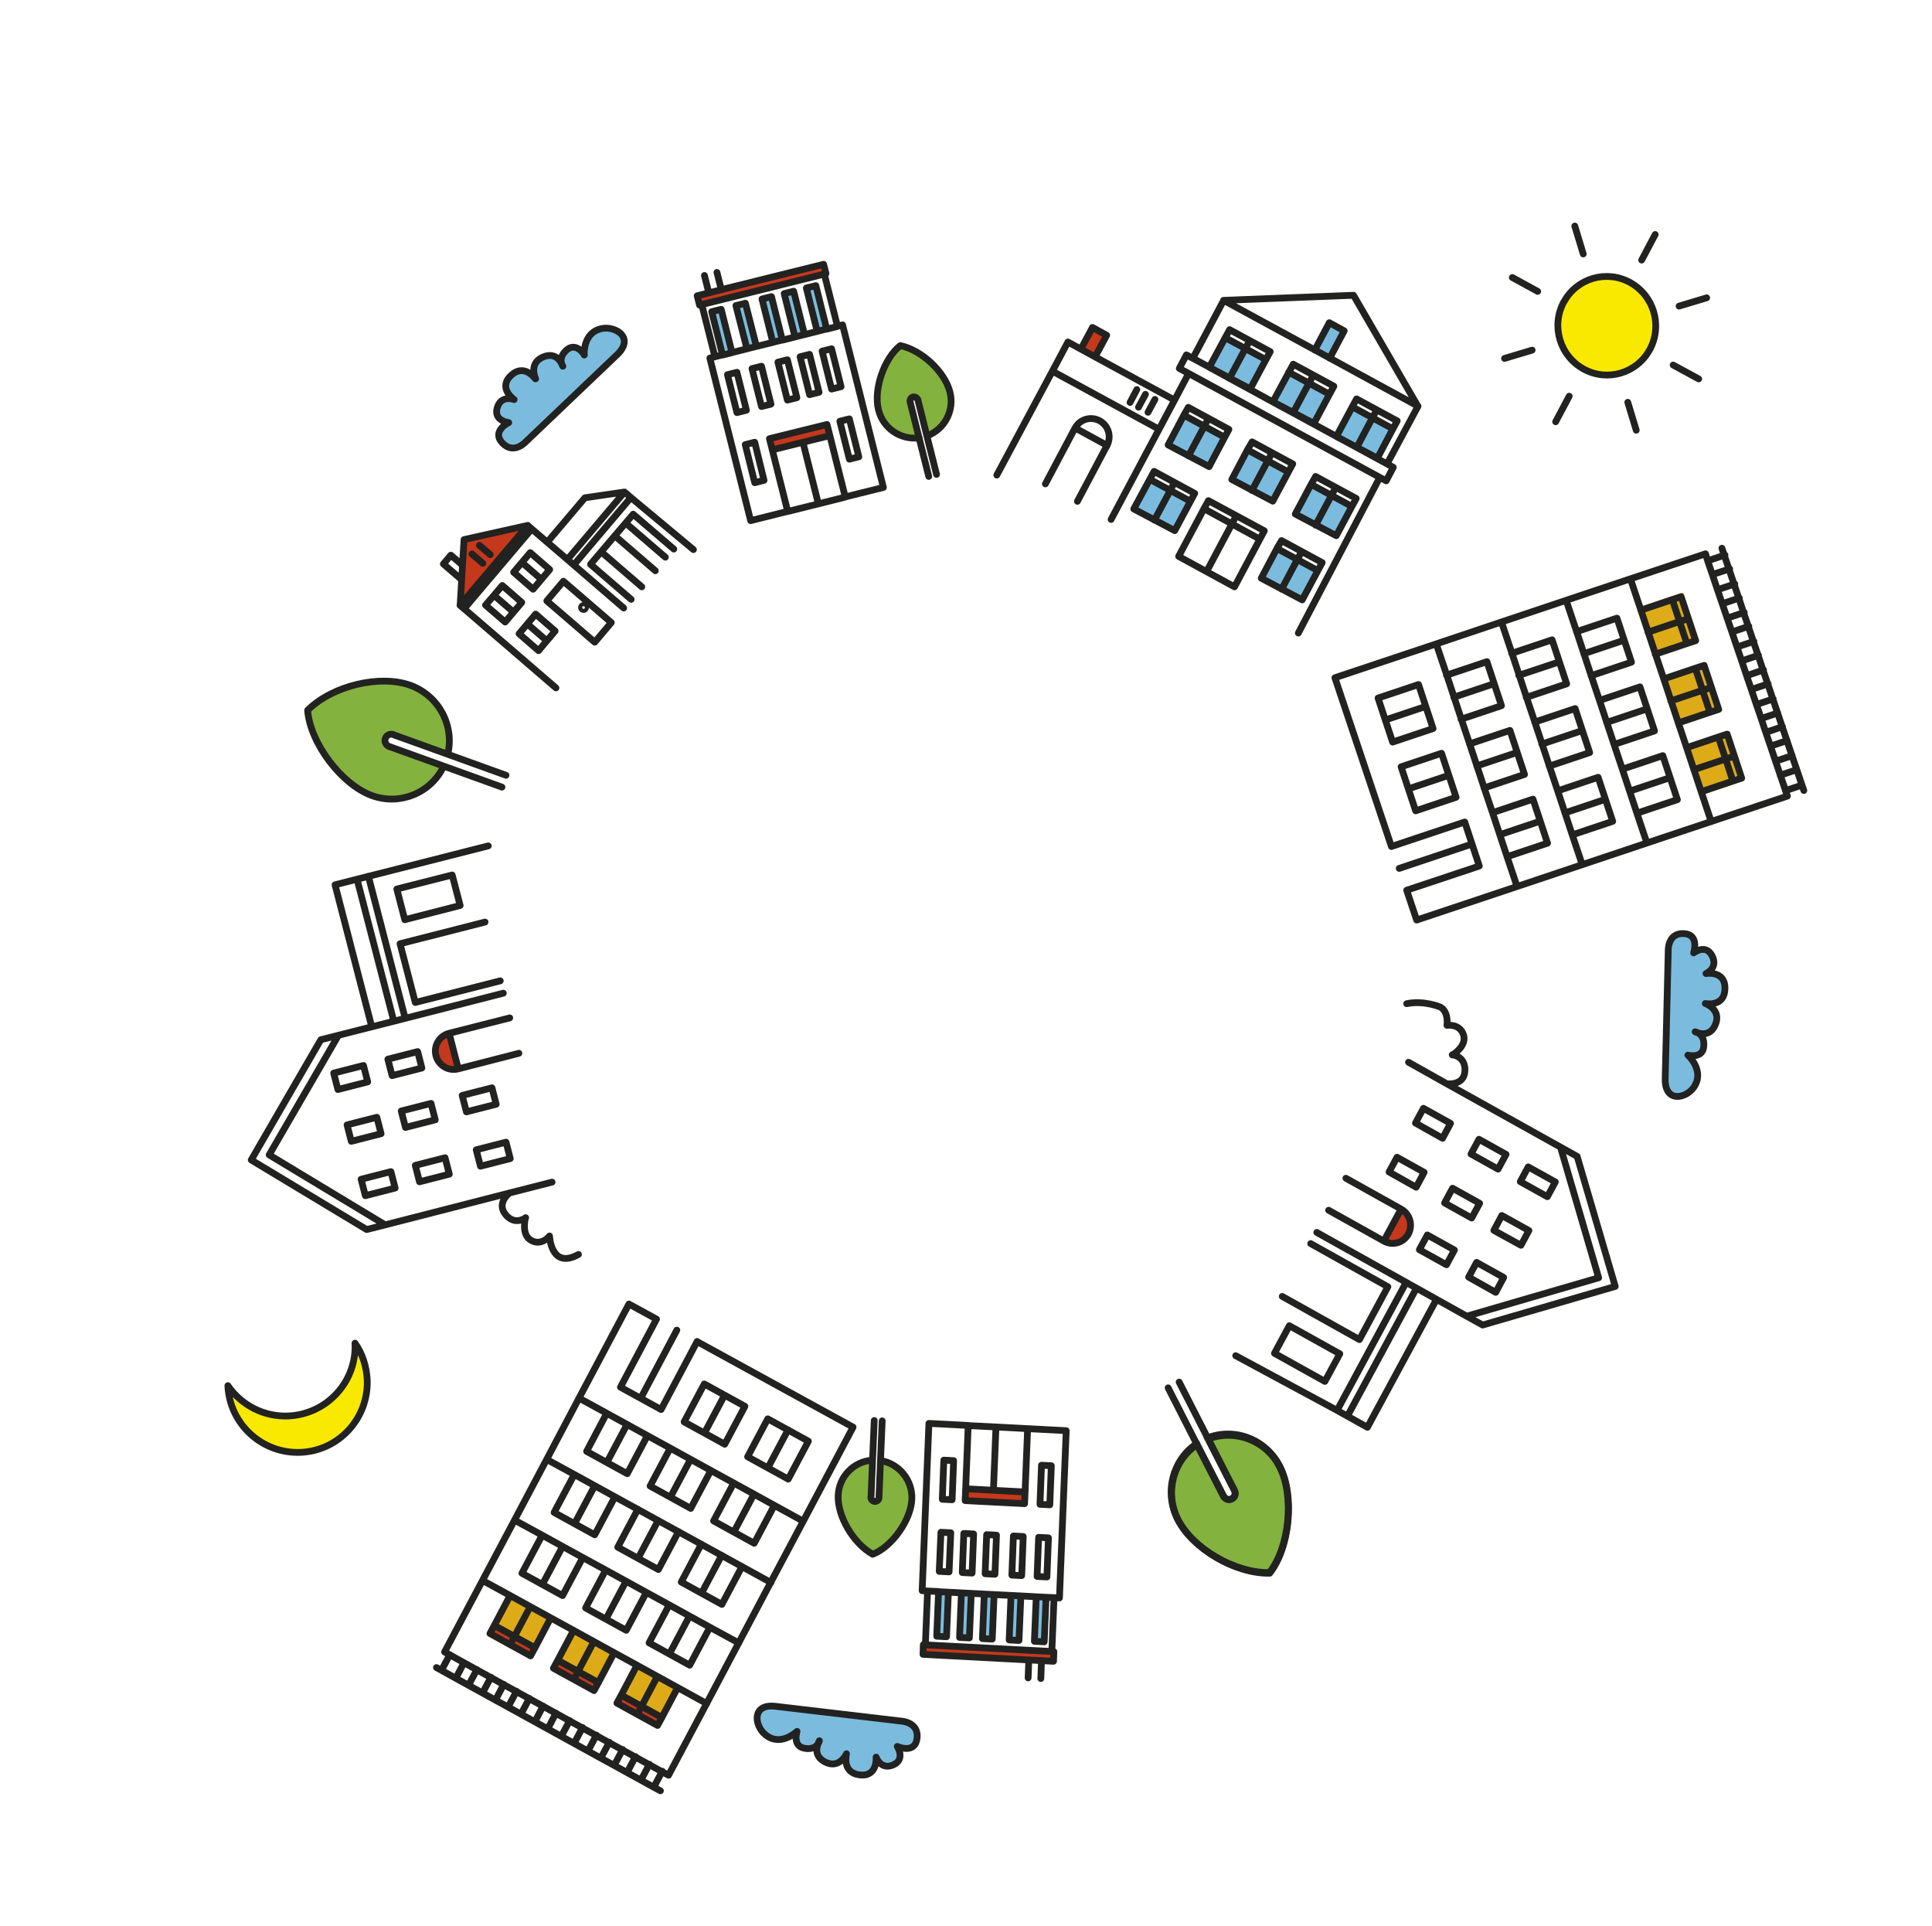 <?xml version="1.0" encoding="utf-8"?>
<!-- Generator: Adobe Illustrator 25.0.0, SVG Export Plug-In . SVG Version: 6.00 Build 0)  -->
<svg version="1.1" xmlns="http://www.w3.org/2000/svg" xmlns:xlink="http://www.w3.org/1999/xlink" x="0px" y="0px"
	 viewBox="0 0 1141.2 1137.7" style="enable-background:new 0 0 1141.2 1137.7;" xml:space="preserve">
<style type="text/css">
	.st0{fill:#7BBCDE;}
	.st1{fill:none;stroke:#222221;stroke-width:4;stroke-linecap:round;stroke-linejoin:round;}
	.st2{fill:#C6381B;}
	.st3{fill:#83B23E;}
	.st4{fill:none;stroke:#222221;stroke-width:4;stroke-miterlimit:10;}
	.st5{fill:#F9E900;}
	.st6{fill:none;stroke:#DDAB18;stroke-width:4;stroke-miterlimit:10;}
	.st7{fill:#DDAB18;}
	.st8{display:none;}
	.st9{display:inline;fill:#FFFFFF;}
	.st10{display:inline;fill:#F8F8F8;stroke:#222221;stroke-width:4;stroke-linecap:round;stroke-linejoin:round;}
	.st11{display:inline;fill:#222221;}
</style>
<g id="Layer_2">
	<path class="st0" d="M1007.4,592.8c0.9,0.4,9.2,3.9,5.9,12.3c-2.5,6.3-7.4,5.8-10.1,5c-0.5-0.3-1.1-0.6-1.8-0.7
		c0.6,0.3,1.2,0.5,1.8,0.7c1.6,1,3.6,3.1,3.3,7.8c-0.5,7.3-8.8,5.3-9.3,5.2c0.5,0.4,10.1,9.3,3.5,18.9c-4.7,6.8-17.1,9.2-16.8-5.1
		l1.7-75c0,0-0.6-10.8,9-10.3s5.9,11.4,5.9,11.4s7-5.6,10.8,1.7s-3.6,10.5-3.6,10.5s11.4-2,11.2,9
		C1018.6,594.5,1008.4,592.9,1007.4,592.8"/>
	<path class="st1" d="M1007.4,592.7L1007.4,592.7L1007.4,592.7c0.9,0.4,9.3,3.9,5.9,12.3c-2.5,6.3-7.5,5.9-10.2,5.1
		c-0.6-0.2-1.2-0.4-1.8-0.7l0,0 M1001.3,609.4c0.6,0.1,1.2,0.4,1.8,0.7c1.6,0.9,3.7,3.1,3.3,7.8c-0.5,7.4-8.8,5.4-9.4,5.3
		 M997,623.2L997,623.2c0.5,0.4,10.1,9.4,3.5,19c-4.8,6.8-17.2,9.2-16.9-5.1l1.8-75.3c0,0-0.6-10.8,9.1-10.4
		c9.6,0.4,5.9,11.4,5.9,11.4s7.1-5.6,10.9,1.7s-3.6,10.5-3.6,10.5s11.5-2,11.2,9c-0.2,10.5-10.6,8.9-11.6,8.7"/>
	<path class="st0" d="M332.4,216.3c-0.2-0.6-0.5-1.2-0.8-1.7c-0.5-1.8-0.5-4.7,3-7.7c5.5-4.7,10.1,2.4,10.4,2.9
		c0-0.6-0.8-13.5,10.7-15.6c8.2-1.4,18.9,5.5,8.7,15.2l-53.8,51c0,0-7.1,7.9-13.8,0.9c-6.7-7,3.7-12,3.7-12s-9-1-6.7-8.7
		s9.9-4.8,9.9-4.8s-9.7-6.6-1.8-14.1c7.5-7.1,13.8,1.1,14.5,2c-0.4-0.9-4-9.2,4.3-12.7c6.2-2.6,9.5,1.1,10.9,3.6
		C331.8,215.2,332.1,215.8,332.4,216.3"/>
	<path class="st1" d="M316.4,223.7L316.4,223.7L316.4,223.7L316.4,223.7c-0.4-0.9-4-9.2,4.3-12.8c6.3-2.7,9.6,1.1,10.9,3.6
		c0.3,0.6,0.6,1.1,0.8,1.8l0,0 M332.5,216.3c-0.4-0.5-0.6-1.1-0.8-1.8c-0.5-1.8-0.5-4.7,3-7.8c5.5-4.8,10.2,2.4,10.5,2.9
		 M345.1,209.7L345.1,209.7c0-0.6-0.9-13.6,10.7-15.7c8.2-1.4,19,5.6,8.8,15.4l-53.9,51.4c0,0-7.1,8-13.9,0.9
		c-6.7-7.1,3.7-12.1,3.7-12.1s-9.1-1-6.8-8.8c2.3-7.8,10-4.8,10-4.8s-9.8-6.7-1.9-14.2c7.5-7.2,13.9,1.2,14.5,2"/>
	<path class="st0" d="M470.8,1022.7c-0.5,0.4-9.9,9.4-18.8,1.8c-6.4-5.4-7.8-18.1,6.2-16.5l73.7,8.5c0,0,10.6,0.4,9.5,10
		c-1.1,9.6-11.6,4.9-11.6,4.9s5,7.6-2.4,10.8c-7.4,3.2-10-4.6-10-4.6s1.1,11.7-9.7,10.5c-10.3-1.2-8-11.4-7.7-12.4
		c-0.4,0.9-4.5,9-12.5,4.8c-6-3.1-5.2-8-4.2-10.7c0.4-0.5,0.7-1.1,0.8-1.7c-0.3,0.6-0.6,1.1-0.8,1.7c-1,1.5-3.3,3.4-7.9,2.6
		C468.1,1031.4,470.7,1023.2,470.8,1022.7"/>
	<path class="st1" d="M500,1035.8L500,1035.8L500,1035.8L500,1035.8c-0.4,0.9-4.5,9-12.6,4.9c-6.1-3.1-5.2-8.1-4.2-10.8
		c0.2-0.6,0.5-1.2,0.8-1.8l0,0 M484,1028.2c-0.2,0.6-0.4,1.2-0.8,1.8c-1,1.5-3.3,3.4-7.9,2.6c-7.2-1.2-4.7-9.4-4.5-10 M470.8,1022.6
		L470.8,1022.6c-0.5,0.4-10,9.4-18.9,1.8c-6.4-5.4-7.9-18.3,6.2-16.6l74,8.7c0,0,10.7,0.4,9.6,10.1c-1.1,9.7-11.7,4.9-11.7,4.9
		s5,7.7-2.4,10.9c-7.4,3.2-10.1-4.6-10.1-4.6s1.1,11.8-9.7,10.5c-10.3-1.2-8-11.5-7.8-12.5"/>
	<polygon class="st2" points="310.9,310.8 272.7,356 273.6,341.5 274,333.3 274.9,318.7 	"/>
	<path class="st1" d="M355.1,325.9l24,20.7 M363.1,316.4l24,20.7 M369.9,309.2l23.1,19.9 M398,324.3l-24-20.6l-10.9,12.8l-8,9.4
		l-6.3,7.4l24,20.7 M372.7,293.8l-33.8,39.9 M368.9,290.6l-23.4,3.4l-22.2,26.2 M335.1,330.5l33.8-39.9l3.7,3.2l37,30.8
		 M314.1,312.4l-40,47.2 M311.5,368.5l11.5,10 M291.8,351.6l11.5,9.9 M308.3,332.2l11.5,10 M343.9,359.7c0.5,0.4,1.3,0.4,1.7-0.1
		c0,0,0,0,0,0c0.4-0.5,0.4-1.3-0.1-1.7c0,0,0,0,0,0c-0.5-0.4-1.3-0.4-1.7,0.1c0,0,0,0,0,0C343.3,358.5,343.4,359.3,343.9,359.7
		L343.9,359.7z M361.1,367.7l-9.8,11.6L323,354.9l9.8-11.6L361.1,367.7z M311.5,368.5l4.9-5.8l11.5,10l-4.9,5.8l-4.9,5.8l-11.5-10
		L311.5,368.5z M308.3,332.2l4.9-5.8l11.5,10l-4.9,5.8l-4.9,5.8l-11.5-10L308.3,332.2z M291.8,351.6l4.9-5.8l11.5,10l-4.9,5.8
		l-4.9,5.8l-11.6-10L291.8,351.6z M273.2,333.8l-6.9-5.9l-4.4,5.2l10.8,9.3 M283.2,322.1l6.4,5.5 M278.8,327.2l6.4,5.5 M311.8,310.3
		l-37.7,8.4l-0.9,15.1l-0.5,8.6l-0.9,15.1 M328.4,406.3l-54.3-46.8l-2.4-2l40-47.2l2.4,2.1l9.1,7.8l11.9,10.2l3.7,3.2l29.6,25.5"/>
	<polygon class="st2" points="485.4,155.7 487.2,162.5 486.1,162.8 414.7,179.1 413.4,179.4 412.4,174.9 419.1,173.1 426.3,171.2 	
		"/>
	<polygon class="st0" points="439.1,180.2 445.4,203.4 441.3,204.3 435.1,181.1 	"/>
	<polygon class="st0" points="467.9,173 474.1,196.3 470.1,197.2 463.8,173.9 	"/>
	<polygon class="st0" points="481.2,169.7 487.4,193 483.4,193.9 477.1,170.6 	"/>
	<path class="st3" d="M542.8,236.2c-0.3-1.2-1.5-2-2.7-1.7c-1.2,0.3-2,1.5-1.7,2.7l5.2,20.6c-10.7,1.3-20.7-5.6-23.2-16.1
		c-2.9-11.4,3-29.3,12.3-36.6c12.5,2.7,25.3,15.1,28.2,26.5c2.7,10.4-2.9,21.2-12.9,25l0,0L542.8,236.2z"/>
	<polygon class="st0" points="424.5,183.8 430.7,207.1 426.7,208 420.4,184.7 	"/>
	<polygon class="st0" points="454.6,176.3 460.9,199.6 456.8,200.5 450.6,177.2 	"/>
	<polygon class="st2" points="487.5,251.8 488.7,257 473.8,260.9 456.8,265.4 455.6,260.3 	"/>
	<path class="st1" d="M474.3,261.3l9.1,36.3 M490.2,257.3l-15.9,3.9l-18.1,4.5 M426.1,171.2l-2.6-10.3 M418.7,173l-2.6-10.3
		 M418.7,173l-6.9,1.7l1.4,5.5l1.3-0.3l72.3-18l1.1-0.3l-1.4-5.5l-60.5,15L418.7,173z M507.3,269.8l-5.6,1.4l-5.6-22.4l5.6-1.4
		L507.3,269.8z M499.3,293.6l-15.9,4l-18.1,4.5l-9.1-36.3l-1.7-6.7l34-8.4l1.7,6.7L499.3,293.6z M451.3,283.7l-5.5,1.4l-5.6-22.5
		l5.6-1.4L451.3,283.7z M496.8,228.4l-5.6,1.4l-5.6-22.4l5.6-1.4L496.8,228.4z M483.8,231.7l-5.6,1.4l-5.6-22.4l5.6-1.4L483.8,231.7
		z M470.7,234.9l-5.6,1.4l-5.6-22.4l5.6-1.4L470.7,234.9z M455.4,238.7l-5.6,1.4l-5.6-22.4l5.6-1.4L455.4,238.7z M440.9,242.3
		l-5.6,1.4l-5.6-22.4l5.6-1.4L440.9,242.3z M488.3,194.3l-5.6,1.4l-6.4-25.6l5.6-1.4L488.3,194.3z M475.2,197.6l-5.6,1.4l-6.4-25.6
		l5.6-1.4L475.2,197.6z M462.1,200.8l-5.6,1.4l-6.4-25.6l5.6-1.4L462.1,200.8z M446.8,204.6l-5.6,1.4l-6.5-25.5l5.6-1.4L446.8,204.6
		z M432.4,208.3l-5.6,1.4l-6.4-25.6l5.6-1.4L432.4,208.3z M482.8,195.7l-7.5,1.9 M469.7,199l-7.5,1.9 M456.6,202.2l-9.7,2.4
		 M441.3,206l-8.8,2.2 M426.8,209.6l-4.5,1.1l-7.8-30.9 M486.9,161.9l7.8,30.9l-6.3,1.6 M494.6,192.7l3.1-0.8l24.1,96l-22.5,5.6
		 M465.4,302l-22,5.5l-24.1-96l3.1-0.8 M543,258.6c-11.1,1.4-21.5-5.7-24.1-16.6c-3-11.8,3.2-30.3,12.9-37.9
		c12.9,2.8,26.3,15.6,29.3,27.4c2.8,10.8-3,22-13.4,25.9 M537.6,237.4c-0.3-1.2,0.4-2.5,1.6-2.9c1.2-0.3,2.5,0.4,2.9,1.6
		c0,0,0,0.1,0,0.1 M537.6,237.2l0,0.2l5.3,21.3l5.7,22.7 M553.2,280.2l-5.7-22.7l-5.3-21.3v-0.2"/>
	<path class="st3" d="M513.8,884.3c-0.1,1.3,0.9,2.3,2.2,2.4c1.2,0.1,2.3-0.9,2.3-2.1c0,0,0,0,0-0.1l0.8-21.2
		c10.7,1.9,18.3,11.4,17.8,22.2c-0.5,11.8-11.1,27.1-22.2,31.4c-11.2-6.3-20.1-21.9-19.7-33.6c0.3-10.7,8.7-19.5,19.5-20.2l0,0
		L513.8,884.3z"/>
	<polygon class="st2" points="546.5,978.3 546.8,973 547.9,973.1 620.1,975.6 621.4,975.7 621.1,981 614.2,980.7 606.9,980.5 	"/>
	<polygon class="st0" points="553.8,965.3 554.2,942 559,942.4 558.7,965.7 	"/>
	<polygon class="st2" points="571.7,885.9 572,879.9 587.1,880.3 604.3,880.8 603.9,886.9 	"/>
	<polygon class="st0" points="567.5,966 567.9,942.7 572.7,943.1 572.4,966.4 	"/>
	<polygon class="st0" points="581.2,966.7 581.6,943.4 586.4,943.8 586.1,967.1 	"/>
	<polygon class="st0" points="597.2,967.5 597.6,944.2 602.4,944.6 602,967.9 	"/>
	<polygon class="st0" points="612.3,968.3 612.7,945 617.5,945.4 617.1,968.7 	"/>
	<path class="st1" d="M586.8,880.2l1.5-37.4 M570.4,879.3l16.4,0.9l18.7,1 M607.7,980.4l-0.4,10.6 M615.2,980.8l-0.4,10.6
		 M615.2,980.8l7.1,0.4l0.2-5.7l-1.4-0.1l-74.6-3.9l-1.1-0.1l-0.2,5.7l62.4,3.3L615.2,980.8z M557.5,862.4l5.8,0.3l-0.9,23.1
		l-5.8-0.3L557.5,862.4z M571.9,842l16.4,0.8l18.7,1l-1.5,37.4l-0.3,6.9l-35.1-1.8l0.3-6.9L571.9,842z M615.2,865.4l5.8,0.3
		l-0.9,23.1l-5.8-0.3L615.2,865.4z M555.8,905l5.8,0.3l-1,23.1l-5.8-0.3L555.8,905z M569.3,905.7l5.8,0.3l-0.9,23.1l-5.8-0.3
		L569.3,905.7z M582.8,906.4l5.8,0.3l-0.9,23.1l-5.8-0.3L582.8,906.4z M598.6,907.2l5.8,0.3l-0.9,23.1l-5.8-0.3L598.6,907.2z
		 M613.5,908l5.8,0.3l-0.9,23.1l-5.8-0.3L613.5,908z M554.4,940.1l5.8,0.3l-1.1,26.3l-5.8-0.3L554.4,940.1z M567.9,940.8l5.8,0.3
		l-1.1,26.3l-5.8-0.3L567.9,940.8z M581.4,941.5l5.8,0.3l-1.1,26.3l-5.8-0.3L581.4,941.5z M597.2,942.3l5.8,0.3l-1.1,26.3l-5.8-0.3
		L597.2,942.3z M612.1,943.1l5.8,0.3l-1.1,26.3l-5.8-0.3L612.1,943.1z M560.2,940.4l7.8,0.4 M573.7,941.1l7.8,0.4 M587.2,941.8
		l10,0.5 M603,942.6l9.1,0.5 M617.9,943.4l4.7,0.2l-1.3,31.8 M546.6,971.5l1.3-31.8l6.5,0.3 M547.9,939.7l-3.2-0.2l4-98.8l23.2,1.2
		 M607,843.8l22.8,1.2l-4,98.8l-3.2-0.2 M520.1,862.6c11.1,1.9,19,11.7,18.5,22.9c-0.5,12.2-11.6,28-23.1,32.5
		c-11.6-6.5-20.9-22.6-20.4-34.7c0.4-11.1,9.1-20.2,20.3-20.9 M519.2,884.5c0,1.3-1.1,2.3-2.4,2.3c0,0,0,0-0.1,0
		c-1.3-0.1-2.3-1.2-2.3-2.5 M519.2,884.7v-0.2l0.9-21.9l1-23.4 M516.4,839l-1,23.4l-0.9,21.9v0.2"/>
	<path class="st3" d="M729.2,880.4l-15.6-30.5l0,0c16.3-6.1,34.6,1.1,42.3,16.6c8.7,16.9,5.9,47.3-6.1,62.3
		c-20.5,0.4-45.3-14.3-53.9-31.2c-8.1-15.8-3-34.9,11.2-44.4l15.7,30.5c0.9,1.8,3.1,2.6,4.9,1.6c0,0,0,0,0,0
		C729.5,884.5,730.2,882.3,729.2,880.4"/>
	<path class="st4" d="M729.2,880.4l-15.6-30.5l0,0c16.3-6.1,34.6,1.1,42.3,16.6c8.7,16.9,5.9,47.3-6.1,62.3
		c-20.5,0.4-45.3-14.3-53.9-31.2c-8.1-15.8-3-34.9,11.2-44.4l15.7,30.5c0.9,1.8,3.1,2.6,4.9,1.6c0,0,0,0,0,0
		C729.5,884.5,730.2,882.2,729.2,880.4z"/>
	<path class="st1" d="M713.4,849.2c16-6.2,34.5,0.9,42.6,16.9c8.8,17.2,6,47.8-6,63.1c-20.7,0.3-45.6-14.6-54.3-31.7
		c-8.2-16-3.1-35.3,11.2-44.9 M729.1,880.1c0.9,1.8,0.3,4.1-1.5,5.1c-1.8,0.9-4,0.2-5-1.6c0,0,0,0,0,0 M729.2,880.4l-0.1-0.3
		l-15.8-30.9l-16.8-32.9 M690,819.7l16.8,33l15.8,30.9l0.1,0.3"/>
	<path class="st2" d="M818.6,732l8.8-16.2c4.5,2.5,6.1,8.1,3.7,12.6c-2.4,4.4-7.9,6.1-12.4,3.7C818.7,732.1,818.7,732,818.6,732"/>
	<path class="st1" d="M854.8,640.1c0,0,10,1.3,10.5-7.5c0.5-8.6-7-9.6-7.5-9.6 M857.9,623.1L857.9,623.1c0.4-0.2,8.9-5.5,6.5-12.1
		s-9.7-5.4-9.7-5.4s1.2-7.9-3.9-10.8c0,0-9.6-4.1-19.9-2 M774.2,734.5l45.6,25.5L803,791.2l-45.6-25.5 M789.8,833l40.8-75.6
		 M795.9,836.4l40.8-75.6 M848.5,767.5L807.7,843l-11.8-6.6l-6.1-3.4l-59.9-32.3 M817.4,733l10.2-18.9 M784.8,714.8l32.6,18.2
		c5.1,2.9,11.5,1.1,14.4-4c0-0.1,0.1-0.1,0.1-0.2c2.8-5.2,0.9-11.8-4.3-14.7L795,695.9 M752.8,799.3l8.8-16.3l29.8,16.6l-8.8,16.3
		L752.8,799.3z M820.5,692.2l4.7-8.7l16,8.9l-4.7,8.8L820.5,692.2z M882.4,726.7l4.7-8.8l16,8.9l-4.7,8.7L882.4,726.7z M867.5,754.3
		l4.7-8.7l16,8.9l-4.7,8.8L867.5,754.3z M898,697.9l4.7-8.7l16,8.9l-4.7,8.7L898,697.9z M853.3,710.5l4.7-8.7l16,8.9l-4.7,8.7
		L853.3,710.5z M838.4,738.1l4.7-8.7l16,8.9l-4.7,8.7L838.4,738.1z M836.1,663.3l4.7-8.7l16,8.9l-4.7,8.8L836.1,663.3z M868.9,681.6
		l4.7-8.7l16,8.9l-4.7,8.7L868.9,681.6z M866.3,777.4l78-22.7l-22.5-77 M777.8,727.9l52.8,29.5l6.1,3.4l11.8,6.6l17.9,10l9.4,5.2
		l78.3-22.8L931.6,683l-9.7-5.4l-67.1-37.4L832,627.4"/>
	<polygon class="st0" points="809.4,247.5 801.3,262.7 791.4,257.5 790.8,257.1 798.9,241.8 	"/>
	<polygon class="st0" points="785,293.7 776.9,308.9 766.4,303.3 774.5,288 	"/>
	<polygon class="st0" points="689.2,290.5 681.2,305.7 670.6,300.1 678.7,284.8 	"/>
	<polygon class="st0" points="783.7,233.4 775.7,248.5 765.2,242.9 773.2,227.7 	"/>
	<polygon class="st0" points="721.5,259 713.5,274 703,268.4 711,253.2 	"/>
	<polygon class="st0" points="701.3,297.1 693.4,312.1 682.8,306.6 690.8,291.4 	"/>
	<polygon class="st0" points="792.5,195.8 785.2,209.5 777.8,205.5 785.1,191.8 	"/>
	<polygon class="st0" points="733.8,206.2 725.8,221.4 715.8,216.1 715.2,215.8 723.3,200.4 	"/>
	<polygon class="st0" points="765.5,330.6 757,346.5 745.9,340.7 754.5,324.6 	"/>
	<polygon class="st0" points="797,300.3 789.1,315.3 778.6,309.8 786.6,294.6 	"/>
	<polygon class="st0" points="821.5,254.1 813.5,269.1 803,263.6 811,248.4 	"/>
	<polygon class="st0" points="771.6,226.8 763.5,242 753.6,236.8 753,236.5 761.1,221.1 	"/>
	<path class="st5" d="M962.8,167.3c13.6,7.5,18.8,24.5,11.5,38.3c-7.1,13.5-23.8,18.7-37.3,11.6c-0.2-0.1-0.3-0.2-0.5-0.3
		c-13.6-7.5-18.8-24.5-11.5-38.3c7.1-13.5,23.8-18.7,37.3-11.6C962.5,167.1,962.7,167.2,962.8,167.3"/>
	<polygon class="st2" points="646.8,210.2 646.7,210.4 639.4,205.9 644.9,194.3 652.2,198.7 	"/>
	<polygon class="st0" points="778.2,337.5 769.8,353.2 758.8,347.4 767.2,331.5 	"/>
	<polygon class="st0" points="709.4,252.3 701.3,267.5 690.8,262 698.9,246.6 	"/>
	<polygon class="st0" points="759.3,279.6 751.3,294.7 740.8,289.1 748.8,273.9 	"/>
	<polygon class="st0" points="747.2,273 739.1,288.2 728.6,282.6 736.7,267.3 	"/>
	<polygon class="st0" points="745.9,212.8 737.9,227.8 727.4,222.2 735.4,207.1 	"/>
	<path class="st1" d="M930.2,133.5l5,16.5 M961.5,237.6l5,16.5 M888.7,211.7l16.3-4.9 M991.8,180.8l16.3-4.9 M893.3,163.9l15,8.2
		 M988.3,215.6l15.1,8.2 M918.9,249.1l8-15.1 M969.7,153.6l8-15.1 M923.6,178.5c-7.5,14.2-2.2,31.8,11.9,39.5
		c13.9,7.6,31.3,2.5,38.9-11.4c0.1-0.1,0.1-0.2,0.2-0.3c7.5-14.2,2.3-31.7-11.8-39.5c-13.9-7.6-31.3-2.5-38.9,11.3
		C923.8,178.2,923.7,178.3,923.6,178.5L923.6,178.5z M761.2,219.8l12,6.5l12,6.5 M671.5,230.1l-4,7.6 M676.6,232.9l-4.1,7.6
		 M682.2,235.9l-4.1,7.6 M647,210.5l6.7-12.5l-8.4-4.6l-6.8,12.7 M621.6,219.2l63,34.3 M693.8,236.3l-46.9-25.5l-8.4-4.6l-7.7-4.2
		l-9.1,17.1l-32.9,61.5 M747.7,212.4l-12-6.5l-12-6.5 M738.1,201.3l-2.5,4.6l-9.3,17.4l-0.1,0.2l0,0 M714.3,216.9L714.3,216.9
		l0.7,0.4l11.4,6l12.1,6.4l9.2-17.2l2.6-4.8l-12-6.5l-12-6.5l-2.6,4.8L714.3,216.9z M775.7,221.7l-2.5,4.6l-9.3,17.4l-0.1,0.1l0,0
		 M751.9,237.3L751.9,237.3l0.7,0.4l11.4,6l12.1,6.4l9.2-17.2l2.6-4.8l-12-6.5l-12-6.5l-2.6,4.8L751.9,237.3z M822.8,253.3l-12-6.5
		l-12-6.5 M813.2,242.1l-2.5,4.6l-9.2,17.4l-0.1,0.2l0,0 M789.4,257.8L789.4,257.8l0.7,0.4l11.4,6l12.1,6.4l9.1-17.2l2.6-4.8
		l-12-6.5l-12-6.5l-2.6,4.8L789.4,257.8z M723.3,258.2l-12-6.5l-12-6.5 M713.8,247.1l-2.4,4.6l-9.3,17.4l-0.1,0.2 M699.3,245.2
		l-9.3,17.6l12.1,6.4l12.1,6.4l9.1-17.2l2.6-4.8l-12-6.5l-12-6.5L699.3,245.2z M760.9,278.7l-12-6.5l-12-6.5 M751.3,267.5l-2.4,4.6
		l-9.3,17.4l-0.1,0.2 M736.9,265.6l-9.3,17.6l12.1,6.4l12.1,6.4l9.2-17.2l2.6-4.8l-12-6.5l-12-6.5L736.9,265.6z M798.5,299.1
		l-12-6.5l-12-6.5 M788.9,288l-2.4,4.6l-9.3,17.4l-0.1,0.2 M774.5,286l-9.4,17.6l12.1,6.4l12.1,6.4l9.2-17.2l2.6-4.8l-12-6.5
		l-12-6.5L774.5,286z M703.2,296.1l-12-6.5l-12-6.5 M693.7,285l-2.4,4.6L682,307l-0.1,0.2 M679.2,283l-9.5,17.6l12.1,6.4l12.1,6.4
		l9.2-17.2l2.6-4.8l-12-6.5l-12-6.5L679.2,283z M778.4,337l-12-6.5l-12-6.5 M768.8,325.9l-2.5,4.6l-9.2,17.4L757,348 M754.3,323.9
		l-9.3,17.6l12.1,6.4l12.1,6.4l9.2-17.2l2.6-4.8l-12-6.5l-12-6.5L754.3,323.9z M744.1,318.4l-16.5-9l-16.5-9 M730.1,304.8l-2.4,4.6
		l-15,28.2 M711.2,300.4l-15,28.2l16.5,9l16.5,9l15-28.2l2.6-4.9l-16.5-8.9l-16.5-8.9L711.2,300.4z M837.5,239.9l-38-65.5l-76.8,3
		 M819.3,274l-17.8-9.7l-11.3-6.1l-0.7-0.4l-25.6-13.9l-11.3-6.1l-0.7-0.4l-25.5-13.9l-11.3-6.2l-0.7-0.4l-9.8-5.3l18.2-34.2
		l53.9,29.3l8.8,4.8l52.1,28.4L819.3,274z M819.3,274l3.7,2l-4.2,8l-3.7-2l-112.9-61.4l-5.6-3l4.2-8l3.7,2 M766.9,373.9l48.1-91.9
		 M702.1,220.6l-8.3,15.7l-9.1,17.1l-28.4,53.4 M654,263.1l-18.9-10.3 M636.4,296.1l17.5-33c2.8-5.3,0.8-11.8-4.4-14.6
		c-5.2-2.8-11.6-0.9-14.4,4.2c0,0,0,0.1-0.1,0.1l-17.5,33 M776.6,206.8l8.6-16.2l8.8,4.8l-8.6,16.2"/>
	<polygon class="st2" points="1010.4,405.4 1006.8,406.6 1002.8,394.9 1006.6,393.6 1010.5,405.4 	"/>
	<polygon class="st6" points="1010.4,405.4 1006.8,406.6 1002.8,394.9 1006.6,393.6 1010.5,405.4 	"/>
	
		<rect x="971.7" y="356.8" transform="matrix(0.948 -0.317 0.317 0.948 -64.493 330.004)" class="st7" width="18.4" height="12.4"/>
	
		<rect x="971.7" y="356.8" transform="matrix(0.948 -0.317 0.317 0.948 -64.493 330.004)" class="st6" width="18.4" height="12.4"/>
	
		<rect x="1004.6" y="452.2" transform="matrix(0.948 -0.317 0.317 0.948 -93.059 345.375)" class="st7" width="18.4" height="12.4"/>
	
		<rect x="1003.6" y="452.2" transform="matrix(0.948 -0.317 0.317 0.948 -93.11 345.057)" class="st6" width="18.4" height="12.4"/>
	<polygon class="st2" points="996.6,364.3 993,365.5 989.1,353.8 992.9,352.5 996.8,364.2 	"/>
	<polygon class="st6" points="996.6,364.3 993,365.5 989.1,353.8 992.9,352.5 996.8,364.2 	"/>
	<polygon class="st2" points="1001.2,377.4 997.4,378.7 993.5,366.9 997.1,365.7 997.3,365.7 	"/>
	<polygon class="st6" points="1001.2,377.4 997.4,378.7 993.5,366.9 997.1,365.7 997.3,365.7 	"/>
	
		<rect x="989.9" y="411.1" transform="matrix(0.948 -0.317 0.317 0.948 -80.776 338.571)" class="st7" width="18.4" height="12.4"/>
	
		<rect x="989.9" y="411.1" transform="matrix(0.948 -0.317 0.317 0.948 -80.776 338.571)" class="st6" width="18.4" height="12.4"/>
	
		<rect x="976.1" y="370" transform="matrix(0.948 -0.317 0.317 0.948 -68.443 332.08)" class="st7" width="18.4" height="12.4"/>
	
		<rect x="976.1" y="370" transform="matrix(0.948 -0.317 0.317 0.948 -68.443 332.08)" class="st6" width="18.4" height="12.4"/>
	<polygon class="st2" points="1024.1,446.5 1020.5,447.7 1016.6,436 1020.4,434.7 1024.3,446.5 	"/>
	<polygon class="st6" points="1024.1,446.5 1020.5,447.7 1016.6,436 1020.4,434.7 1024.3,446.5 	"/>
	<polygon class="st2" points="1029.7,459.6 1025.9,460.9 1022,449.1 1025.6,447.9 1025.8,447.9 	"/>
	<polygon class="st6" points="1027.7,459.6 1023.9,460.9 1020,449.1 1023.6,447.9 1023.8,447.9 	"/>
	<polygon class="st2" points="1014.9,418.5 1011.2,419.8 1007.2,408 1010.8,406.8 1011,406.8 	"/>
	<polygon class="st6" points="1014.9,418.5 1011.2,419.8 1007.2,408 1010.8,406.8 1011,406.8 	"/>
	
		<rect x="999.2" y="439" transform="matrix(0.948 -0.317 0.317 0.948 -89.162 342.981)" class="st7" width="18.4" height="12.4"/>
	
		<rect x="999.2" y="439" transform="matrix(0.948 -0.317 0.317 0.948 -89.162 342.981)" class="st6" width="18.4" height="12.4"/>
	
		<rect x="985.5" y="397.9" transform="matrix(0.948 -0.317 0.317 0.948 -76.827 336.492)" class="st7" width="18.4" height="12.4"/>
	
		<rect x="985.5" y="397.9" transform="matrix(0.948 -0.317 0.317 0.948 -76.827 336.492)" class="st6" width="18.4" height="12.4"/>
	<path class="st1" d="M896.1,523.6l-5.9-17.6l-4.3-13l-4.3-13l-4.9-14.6l-4.3-13l-4.3-13l-4.9-14.6l-4.3-13l-4.3-13l-6.2-18.4
		 M842,417.3l-23.6,7.9 M842.2,417.3l-4.3-13l-23.9,8l4.3,13l4.3,13l23.9-8L842.2,417.3z M855.6,458l-23.6,7.9 M855.8,457.9l-4.3-13
		l-23.9,8l4.3,13l4.3,13l23.9-8L855.8,457.9z M882.3,403.9l-23.6,7.9 M863,424.8l23.9-8l-4.3-13l-4.3-13l-23.9,8 M895.9,444.5
		l-23.6,7.9 M876.6,465.4l23.9-8l-4.3-13l-4.3-13l-23.9,8 M868.9,498.7l-42.4,14.2 M830.9,525.8l42.9-14.3l-4.3-13l-4.3-13
		l-42.8,14.3 M909.5,485.1l-23.6,7.9 M890.2,506l23.9-8l-4.3-13l-4.3-13l-23.9,8 M934.6,510.7l-5.9-17.6l-4.3-13l-4.3-13l-4.9-14.6
		l-4.3-13l-4.3-13l-4.9-14.6l-4.3-13l-4.3-13l-6.2-18.5 M920.8,391l-23.7,7.9 M901.5,411.9l23.9-8l-4.3-13l-4.3-13l-23.9,8
		 M934.3,431.6l-23.6,7.9 M915.1,452.5l23.9-8l-4.3-13l-4.3-13l-23.9,8 M948,472.2l-23.6,7.9 M928.7,493.1l23.9-8l-4.3-13l-4.3-13
		l-23.9,8 M972.8,497.9l-5.9-17.6l-4.3-13l-4.3-13l-4.9-14.6l-4.3-13l-4.3-13l-4.9-14.6l-4.3-13l-4.3-13l-6.2-18.5 M959.1,378.2
		l-23.6,7.9 M939.8,399.1l23.9-8l-4.3-13l-4.3-13l-23.9,8 M972.6,418.8l-23.6,7.9 M953.4,439.7l23.9-8l-4.3-13l-4.3-13l-23.9,8
		 M986.2,459.4l-23.6,7.9 M966.9,480.3l23.9-8l-4.3-13l-4.3-13l-23.9,8 M1010.8,485.3l-5.9-17.6l-4.3-13l-4.3-13l-4.9-14.6l-4.3-13
		l-4.3-13l-4.9-14.6l-4.3-13l-4.3-13l-6.2-18.5 M1064.4,463.7l-9.8,3.3 M1061.3,454.6l-9.8,3.3 M1058.6,446.3l-9.8,3.3
		 M1055.6,437.4l-9.8,3.3 M1052.9,429.2l-9.7,3.3 M1050.1,421.1l-9.8,3.3 M1047.4,412.8l-9.8,3.3 M1044.4,403.9l-9.8,3.3
		 M1041.7,395.7l-9.8,3.3 M1038.7,387l-9.7,3.3 M1036,378.8l-9.8,3.3 M1033,369.9l-9.8,3.3 M1030.3,361.7l-9.7,3.3 M1027.4,353.2
		l-9.8,3.3 M1024.7,344.9l-9.8,3.3 M1021.7,336l-9.8,3.2 M1018.9,327.8l-9.8,3.3 M1065.5,466.9l-1.1-3.2l-3.1-9.2l-2.8-8.2l-3-8.9
		l-2.8-8.2l-2.7-8.1l-2.8-8.2l-3-8.9l-2.8-8.2l-2.9-8.7l-2.8-8.2l-3-8.9l-2.8-8.2l-2.8-8.5l-2.8-8.2l-3-8.9l-2.8-8.2l-1.4-4.2
		 M830.9,525.8l5.9,17.6l59.3-19.8l38.5-12.9l38.2-12.8l38-12.7l45-15l-1.1-3.2l-3.1-9.2l-2.8-8.2l-3-8.9l-2.8-8.2l-2.7-8.1
		l-2.8-8.2l-3-8.9l-2.8-8.2l-2.9-8.7l-2.8-8.2l-3-8.9l-2.8-8.2l-2.9-8.5l-2.8-8.2l-3-8.9l-2.8-8.2l-1.3-4.2l-45,15l-38,12.7
		l-38.2,12.8l-38.4,12.9l-59.3,19.8l33.4,99.7 M996.4,380.1l-4.3-13l-4.3-13 M997,365.5l-4.9,1.6l-18.7,6.3 M977.7,386.4l18.7-6.3
		l5.2-1.7l-4.3-13l-4.3-13l-5.1,1.7l-18.7,6.3 M1010,420.7l-4.3-13l-4.3-13 M1010.6,406.1l-4.9,1.6l-18.8,6.3 M991.3,427l18.7-6.3
		l5.2-1.7l-4.3-13l-4.3-13l-5.2,1.7l-18.7,6.3 M1023.6,461.3l-4.3-13l-4.3-13 M1024.2,446.7l-4.9,1.6l-18.8,6.3 M1004.9,467.6
		l18.7-6.3l5.2-1.7l-4.3-13l-4.3-13l-5.2,1.7l-18.7,6.3"/>
	<path class="st3" d="M229.7,440.8l31.8,11.5l0,0c-7.4,15.7-25.6,23.2-41.9,17.2c-17.7-6.4-36.1-30.6-37.6-50
		c14.6-14.5,42.4-21,60.1-14.6c16.4,6,25.7,23.3,21.8,40.3l-31.8-11.5c-1.9-0.7-4,0.3-4.7,2.2c0,0,0,0,0,0
		C226.7,438,227.8,440.1,229.7,440.8"/>
	<path class="st1" d="M262.1,452.5c-7.5,15.9-25.9,23.4-42.4,17.4c-17.9-6.5-36.5-30.9-38-50.4c14.8-14.7,42.9-21.2,60.8-14.7
		c16.6,6.1,26,23.5,22,40.7 M229.9,440.9c-1.9-0.7-3-2.8-2.3-4.8c0.7-1.9,2.8-2.9,4.7-2.3c0,0,0,0,0,0 M229.6,440.8l0.3,0.1
		l32.2,11.6l34.4,12.4 M298.9,457.9l-34.4-12.4l-32.2-11.6l-0.3-0.1"/>
	<path class="st2" d="M264.8,611.4l5,18.8c-4.6,1.1-9.5-2.1-10.9-7.3S260.2,612.6,264.8,611.4"/>
	<path class="st1" d="M301.1,704.5c0,0-8.1,5.9-2.5,12.8c5.4,6.7,11.6,2.2,11.9,1.9 M310.4,719.2L310.4,719.2
		c-0.1,0.4-2.7,10.2,3.5,13.5s10.7-2.7,10.7-2.7s0.8,20,17.1,10.9 M295.5,579.3l-50.2,12.8l-9-34.7l50.2-12.8 M217.6,517.5
		l21.7,83.8 M210.9,519.3l21.7,83.8 M219.6,606.5l-21.7-83.9l13-3.3l6.7-1.7l70.8-18 M265.3,610.3l5.4,21 M301.1,601.2l-35.8,9.1
		c-5.8,1.5-9.3,7.4-7.8,13.2c1.5,5.8,7.4,9.3,13.2,7.8l35.8-9.2 M267.1,516.8l4.7,18l-32.7,8.4l-4.7-18.1L267.1,516.8z M290.6,642.5
		l2.5,9.7l-17.6,4.5L273,647L290.6,642.5z M222.6,659.9l2.5,9.7l-17.6,4.5l-2.5-9.7L222.6,659.9z M214.7,629.3l2.5,9.7l-17.6,4.5
		l-2.5-9.7L214.7,629.3z M230.9,692l2.5,9.7l-17.6,4.5l-2.5-9.7L230.9,692z M254.6,651.7l2.5,9.7l-17.6,4.5l-2.5-9.7L254.6,651.7z
		 M246.7,621.1l2.5,9.7l-17.6,4.5l-2.5-9.7L246.7,621.1z M298.9,674.6l2.5,9.7l-17.6,4.5l-2.5-9.7L298.9,674.6z M262.9,683.8
		l2.5,9.7l-17.6,4.5l-2.5-9.7L262.9,683.8z M199.9,611.5L159,682.1l68.3,41.2 M297.3,586.6l-58.1,14.9l-6.7,1.7l-13,3.3l-19.7,5
		l-10.3,2.6l-41.1,71l68.2,41.1l10.7-2.7l73.7-18.9l25.1-6.4"/>
	<polygon class="st7" points="292.3,959.9 300.9,943.7 311.9,949.7 303.4,965.9 	"/>
	<polygon class="st6" points="292.3,959.9 300.9,943.7 311.9,949.7 303.4,965.9 	"/>
	<polygon class="st2" points="290.6,965.5 292.7,961.6 302.4,966.8 300.4,970.5 300.3,970.7 	"/>
	<polygon class="st7" points="304.4,966.5 313,950.3 324,956.4 315.4,972.5 	"/>
	<polygon class="st6" points="304.4,966.5 313,950.3 324,956.4 315.4,972.5 	"/>
	<polygon class="st2" points="302.8,972.2 304.8,968.2 315,974 312.9,978.2 302.7,972.4 	"/>
	<polygon class="st7" points="330.1,980.6 338.7,964.4 349.7,970.4 341.1,986.6 	"/>
	<polygon class="st6" points="330.1,980.6 338.7,964.4 349.7,970.4 341.1,986.6 	"/>
	<polygon class="st2" points="328.3,986.1 330.3,982.4 339.5,987.5 337.6,991 337.5,991.2 	"/>
	<polygon class="st7" points="342.2,987.2 350.7,971 361.8,977.1 353.2,993.2 	"/>
	<polygon class="st6" points="342.2,987.2 350.7,971 361.8,977.1 353.2,993.2 	"/>
	<polygon class="st2" points="340.5,992.6 342.4,989 351.6,994.1 349.6,997.8 340.4,992.7 	"/>
	<polygon class="st7" points="367.9,1001.3 376.4,985.1 387.4,991.1 378.9,1007.3 	"/>
	<polygon class="st6" points="367.9,1001.3 376.4,985.1 387.4,991.1 378.9,1007.3 	"/>
	<polygon class="st2" points="365.5,1006.6 367.5,1002.6 377.2,1008 375.3,1011.8 375.2,1011.9 	"/>
	<polygon class="st7" points="380,1007.9 388.5,991.7 399.5,997.8 391,1013.9 	"/>
	<polygon class="st6" points="380,1007.9 388.5,991.7 399.5,997.8 391,1013.9 	"/>
	<polygon class="st2" points="378.2,1012.6 379.9,1008.8 389.3,1014.6 387.4,1018.5 378.1,1012.7 	"/>
	<path class="st1" d="M342.1,825.8l16.3,8.9l12,6.6l12,6.6l13.5,7.4l12,6.6l12,6.6l13.5,7.4l12,6.6l12,6.6l17.1,9.4 M453.7,866.7
		l11.8-22.2 M453.6,867l12,6.6l11.9-22.4l-12-6.6l-12-6.6l-11.9,22.4L453.6,867z M416.2,846.2l11.8-22.2 M416.1,846.4l12,6.6
		l11.9-22.4l-12-6.6l-12-6.6l-11.9,22.4L416.1,846.4z M433.6,904.6l11.8-22.2 M433.4,875.9l-11.9,22.4l12,6.6l12,6.6l11.9-22.4
		 M396.1,884.1l11.8-22.2 M395.9,855.3L384,877.7l12,6.6l12,6.6l11.9-22.4 M378.7,825.4l21.1-39.8 M387.8,779.1l-21.3,40.2l12,6.6
		l12,6.6l21.3-40.2 M358.6,863.5l11.8-22.2 M358.4,834.7l-11.9,22.5l12,6.6l12,6.6l11.9-22.4 M323,862l16.3,8.9l12,6.6l12,6.6
		l13.5,7.4l12,6.6l12,6.6l13.5,7.4l12,6.6l12,6.6l17.1,9.4 M414.5,940.8l11.8-22.2 M414.3,912l-11.9,22.4l12,6.6l12,6.6l11.9-22.4
		 M377,920.2l11.8-22.2 M376.8,891.4l-11.9,22.4l12,6.6l12,6.6l11.9-22.4 M339.5,899.7l11.8-22.2 M339.2,870.9l-11.9,22.4l12,6.6
		l12,6.6l11.9-22.4 M303.9,897.8l16.3,8.9l12,6.6l12,6.6l13.6,7.4l12,6.6l12,6.6l13.5,7.4l12,6.6l12,6.6l17.1,9.3 M395.5,976.7
		l11.8-22.2 M395.3,947.9l-11.9,22.4l12,6.6l12,6.6l11.9-22.4 M358,956.1l11.8-22.2 M357.8,927.3l-11.9,22.4l12,6.6l12,6.6
		l11.9-22.4 M320.5,935.6l11.8-22.2 M320.2,906.8l-11.9,22.4l12,6.6l12,6.6l11.9-22.4 M285.1,933.5l16.3,8.9l12,6.6l12,6.6l13.5,7.4
		l12,6.6l12,6.6l13.5,7.4l12,6.6l12,6.6l17.1,9.4 M260.8,986.5l4.9-9.2 M269.2,991.2l4.9-9.2 M276.8,995.3l4.9-9.2 M285.1,999.8
		l4.9-9.2 M292.7,1004l4.9-9.2 M300.2,1008.1l4.9-9.2 M307.8,1012.3l4.9-9.2 M316,1016.8l4.8-9.2 M323.6,1021l4.8-9.2 M331.6,1025.4
		l4.9-9.2 M339.2,1029.5l4.9-9.2 M347.4,1034l4.9-9.2 M355,1038.2l4.9-9.2 M362.9,1042.5l4.9-9.2 M370.5,1046.7l4.9-9.2
		 M378.7,1051.2l4.9-9.2 M386.3,1055.3l4.9-9.2 M257.8,984.9l2.9,1.6l8.5,4.7l7.6,4.2l8.2,4.5l7.6,4.2l7.5,4.1l7.6,4.2l8.2,4.5
		l7.6,4.2l8,4.4l7.6,4.2l8.2,4.5l7.6,4.2l7.9,4.3l7.6,4.2l8.2,4.5l7.6,4.2l3.9,2.1 M387.8,779.1l-16.3-8.9L342,825.8L322.9,862
		l-19,35.9L285,933.5l-22.4,42.2l2.9,1.6l8.5,4.7l7.6,4.2l8.2,4.5l7.6,4.2l7.5,4.1l7.6,4.2l8.2,4.5l7.6,4.2l8,4.4l7.6,4.2l8.2,4.5
		l7.6,4.2l7.9,4.3l7.6,4.2l8.2,4.5l7.6,4.2l3.9,2.1l22.4-42.2l18.9-35.7l19-35.9l19.2-36.1l29.5-55.7l-92.1-50.5 M367,1001.2l12,6.6
		l12,6.6 M376.6,1012.3l2.4-4.6l9.3-17.6 M376.3,983.5l-9.3,17.6l-2.6,4.8l12,6.6l12,6.6l2.6-4.8l9.3-17.6 M329.5,980.6l12,6.6
		l12,6.6 M339.1,991.7l2.4-4.6l9.3-17.6 M338.8,962.9l-9.3,17.6l-2.6,4.8l12,6.6l12,6.6l2.6-4.8l9.3-17.6 M292,960l12,6.6l12,6.6
		 M301.5,971.1l2.4-4.6l9.3-17.6 M301.3,942.4L292,960l-2.6,4.8l12,6.6l12,6.6l2.6-4.8l9.3-17.6"/>
	<path class="st5" d="M215.3,805.5c6.8,20.4-5,42.8-26.5,50s-44.4-3.5-51.2-24c-1.2-3.4-1.8-7-1.9-10.7
		c9.8,13.9,28.6,20.2,46.3,14.3s28.9-22.3,28.4-39.3C212.5,798.8,214.1,802.1,215.3,805.5"/>
	<path class="st1" d="M214.8,803.5c-1.2-3.6-2.9-7.1-5.1-10.2c1.1,22.7-16.5,41.9-39.2,43c-14.2,0.7-27.8-6.1-35.9-17.9
		c1,22.7,20.2,40.3,42.9,39.4s40.3-20.2,39.4-42.9C216.7,811,216,807.2,214.8,803.5z"/>
</g>
<g id="Laag_1" class="st8">
	<path class="st9" d="M662.4,843c149-49.8,228.8-212.8,178.2-363.9S628.2,245.9,479.2,295.7S250.5,508.5,301.1,659.7
		S513.4,892.9,662.4,843"/>
	
		<ellipse transform="matrix(0.948 -0.318 0.318 0.948 -151.212 210.678)" class="st10" cx="570.8" cy="569.3" rx="284.5" ry="288.6"/>
	<path class="st11" d="M617,522.4c-0.4,17.1-1,34.2-0.4,51.2c0.3,10.5,0.6,21.1,0.7,31.6c0.1,23-0.2,46-0.1,69
		c0.1,19.5,0.4,39,1,58.4c0.3,9,0.5,18.1,0.4,27.1s-6.4,15.6-15.3,16.4c-14.6,1.3-22.3-9.4-22.5-20.1c-0.4-23.1-1.2-46.2-1.5-69.3
		c-0.2-17.5,0-34.9-0.2-52.4c0-0.8,0-1.5,0-2.2c0.1-1-0.6-2-1.6-2.1c-0.2,0-0.4,0-0.6,0c-1.5,0-2.1,0.8-2.1,2.2c0,0.8,0,1.7,0,2.6
		c-0.3,21.8-0.5,43.7-1,65.5c-0.5,19.2-1.3,38.5-2,57.7c-0.3,8.4-6.1,15.1-14.5,17c-9,2.1-17.1-1.2-21.4-8.5
		c-1.8-3.2-2-6.7-1.9-10.2c1.1-34.5,1.8-68.9,2.2-103.4c0.6-41.3,0.6-82.6,0.9-123.9c0.1-1.1-0.1-2.3-0.6-3.3
		c-0.8,1.9-1.6,3.8-2.2,5.7c-4.5,14.7-6.1,30.1-4.9,45.4c0.2,3.1,0.1,6.2,0.2,9.3c0.4,7.6-4.9,14.9-16,14.2
		c-10-0.6-16.4-7-17.3-17.1c-2.2-25.7,0.8-50.6,11.8-74c7.8-16.7,19.5-29.9,36.5-37.4c7.6-3.2,15.6-5,23.8-5.6
		c16.8-1.5,33,1.1,48,9.4c11.6,6.4,20.2,16.1,26.7,27.6c14.6,26.2,18.1,54.5,15.1,83.8c-1.3,12.3-16.6,19.3-27,12.6
		c-3.9-2.4-6.2-6.7-6-11.3c0.1-6.3,0.7-12.5,0.7-18.8c0.1-14.1-1.6-28-6.6-41.4c-0.3-0.7-0.5-1.4-0.8-2.1
		C618,524.7,617.5,523.6,617,522.4"/>
	<path class="st11" d="M577.2,451.8c-17.9-0.3-32.7-15.7-32.5-33.7c0.2-18.1,15-32.6,33.1-32.4c0.1,0,0.2,0,0.3,0
		c17.9,0.3,32.3,15.2,32.3,33.5c-0.1,18.1-14.9,32.8-33,32.7C577.3,451.8,577.3,451.8,577.2,451.8"/>
</g>
</svg>
